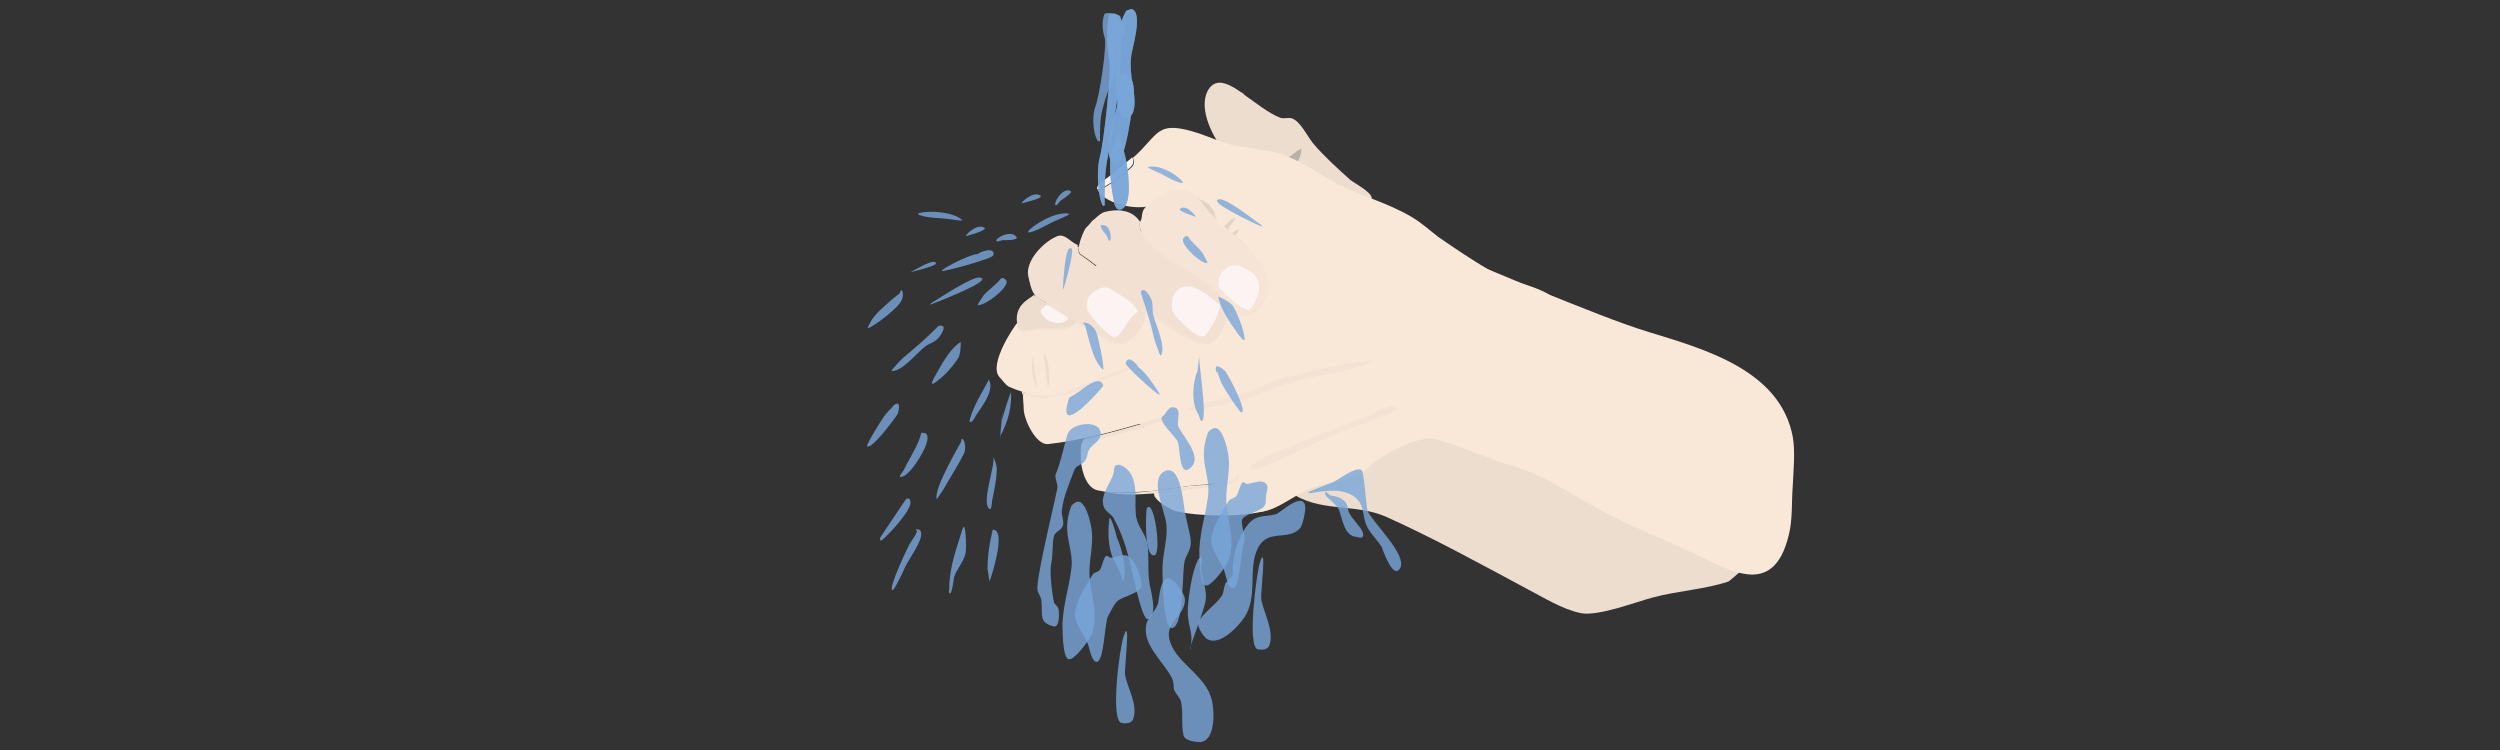 <?xml version="1.0" encoding="utf-8"?>
<!-- Generator: Adobe Illustrator 25.4.1, SVG Export Plug-In . SVG Version: 6.00 Build 0)  -->
<svg version="1.1" id="Calque_1" xmlns="http://www.w3.org/2000/svg" xmlns:xlink="http://www.w3.org/1999/xlink" x="0px" y="0px"
	 viewBox="0 0 380 114" style="enable-background:new 0 0 380 114;" xml:space="preserve">
<rect x="0" y="0" width="380" height="114" fill="#333333" stroke="none"/>
<style type="text/css">
	.st0{fill:#ECDDCF;}
	.st1{opacity:0.2;}
	.st2{fill:#F9E8D8;}
	.st3{fill:#E2D3C7;}
	.st4{fill:#F6E5D6;}
	.st5{opacity:2.000000e-02;}
	.st6{fill:#F2E1D3;}
	.st7{opacity:0.1;}
	.st8{fill:#FCF3F2;}
	.st9{opacity:5.000000e-02;}
	.st10{opacity:0.8;fill:#7AA6D9;}
</style>
<g>
	<path class="st0" d="M195.3,74.2c-0.1,0.4,0.5,0.3,0.8,0.6c4.5,3.2,9.8,1.6,14.7,3.8c7.1,3.2,14.2,7.1,21.1,10.8
		c2.7,1.4,5.5,3.2,8.4,3.8c2.7,0.5,8.3-1.7,11-2.4c3.7-1,7.8-1.2,11.4-2.4c0.1,0,1.8-1.5,1.9-1.6c0.1-0.3-4.7-1.5-5.1-1.9
		c-3.5-3.3-7.9-5.5-12.2-7.3c-8-3.3-25.3-12.8-33.8-12.1c-3.5,0.3-6.7,2.4-9.8,3.9C202.1,70.2,196,72.4,195.3,74.2z"/>
	<path class="st0" d="M189.1,14.3c0.6,0.4-1.1-0.7-1.4-0.9c-1.2-0.7-2.7-1.4-3.8-0.1c-2,2.6,0.2,7.1,1.9,9.3c1.6,2.1,11,3.8,13.8,5
		c2.3,1,4.2,2.2,6.7,2.8c0.3,0.1,2.2,0.3,2.2-0.3c0-0.9-2.7-2.3-3.3-2.8c-1.9-1.7-4-3.6-5.6-5.5c-0.9-1.1-1.9-3.3-3.2-3.8
		c-0.6-0.2-1.2,0.1-1.8-0.1c-1.8-0.7-3.6-2.2-5.2-3.3C189.1,14.4,189,14.3,189.1,14.3z"/>
	<path class="st1" d="M195.4,24.1C195.4,24.1,195.2,24.1,195.4,24.1c0.7-0.3,1.2-0.7,1.7-1.1c0.2-0.1,0.3-0.2,0.5-0.3
		c0.1-0.1,0.2-0.3,0.2-0.2c0,1.6-0.6,2.4-2,3.1C195,25.8,195.1,23.6,195.4,24.1z"/>
	<path class="st2" d="M216.5,66.7c1.2-0.7,9,2.7,10.6,3.2c2,0.8,4.1,1.2,6.1,2.1c3.9,1.8,7.5,4.2,11.3,6.2c3.9,2,8,3.6,11.9,5.4
		c6.2,2.9,13.1,7.7,15.5-2.3c0.6-2.4,0.4-5,0.6-7.5c0.1-2.3,0.4-5.1,0-7.4c-1.9-10.1-13.3-13.3-21.8-15.9
		c-4.6-1.4-10.4-3.8-15.2-5.7c-1.1-0.4-18.1-7.6-18.5-7.6c-0.1,0-0.2,0-0.2,0c-0.6,0.3-2.7,4.7-3.2,5.4c-3.2,5.7-5.6,12.2-5,18.9
		c0.2,1.6,0.6,3.2,1.9,4.2C211.2,66.2,215.8,67.1,216.5,66.7z"/>
	<polygon class="st3" points="181.7,27.3 177.8,33.8 193,40.3 193,30.5 	"/>
	<path class="st2" d="M186.8,71.6c0,0.6-0.1,1.1-0.2,1.2c-1.1,1-3.9,0.9-5.3,1c-1.6,0.2-3.7,0.5-5.9,0.8c-2.5,0.3-5,0.5-7.1,0.2
		c1.9,0.5,4.5,0.4,7.1,0.2c2.7-0.3,5.4-0.7,7.4-0.9c1.4-0.2,4.2,0,5.3-1c0.1-0.1,0.2-0.6,0.2-1.3C187.8,71.7,187.3,71.6,186.8,71.6z
		"/>
	<path class="st2" d="M217.6,66.4l0.7-21.6l-23-5.2l-18.5-6.9l-22.1,16.7l32.5,26.3c0.3,0,1.8,1.9,3,2.1c3.5,0.5,6.3-2.7,9.5-3.7
		c2.5-0.8,5.1-1.1,7.5-2.4c0.6-0.4,1.2-1,1.8-1.5c1.5-1.1,3.4-2.2,5.1-2.8C214.7,67.1,217.6,66.4,217.6,66.4L217.6,66.4z"/>
	<path class="st4" d="M175.3,63.8c-1.9,0.1-3.7,0.4-6.2,1c-0.5,0.1-2.2,1.5-2.6,1.3c-0.4-0.2-1.4,0.2-1.8,0.5
		c2.7-0.6,5.4-1.3,8.1-2.1C173.3,64.4,174.4,64.2,175.3,63.8z"/>
	<path class="st4" d="M177,63.8c-0.6,0-1.2,0-1.7,0.1c-1,0.3-2,0.6-2.4,0.7c-2.7,0.8-5.4,1.5-8.1,2.1c0,0,0,0-0.1,0.1
		c-0.1,0.1-0.2,0.4-0.3,0.7c2.9-0.6,5.7-1.3,8.5-2.2C173.7,65,176,64.4,177,63.8z"/>
	<path class="st5" d="M178.9,62.8c-0.6,0-0.9-0.1-1.5-0.1c-1,0.3-4.1,1.7-4.6,1.8c-2.7,0.8-5.4,1.5-8.1,2.1c0,0,0,0-0.1,0.1
		c-0.1,0.1-0.2,0.4-0.3,0.7c2.9-0.6,5.7-1.3,8.5-2.2C173.7,65,178.4,63.4,178.9,62.8z"/>
	<path class="st2" d="M155.4,60C155.4,60.1,155.5,60,155.4,60c0.3-0.5,0.9-0.7,1.4-0.9c1.1-0.4,2.2-0.6,3.3-0.8
		c2-0.5,4.1-1.1,5.9-2.1c1.1-0.6,2.3-1.6,3.6-2c1.1-0.3,2.6-0.2,3.7-0.1c0.4,0,3.8,0.2,4.2,0.5c0.1-0.2,0.1-0.4,0-0.6
		c-0.1-0.4-3.8-0.5-4.2-0.5c-1.2,0-2.6-0.2-3.7,0.1c-1.3,0.4-2.4,1.3-3.6,2c-1.8,1-3.9,1.6-5.9,2.1c-1.1,0.3-2.3,0.4-3.3,0.8
		c-0.4,0.2-1.1,0.4-1.3,0.8c0,0,0,0.1,0,0.1C155.3,59.1,155.3,59.6,155.4,60C155.4,60,155.4,60,155.4,60z"/>
	<path class="st2" d="M177.7,61.3c0.1-1.6-0.4-3.2-0.5-4.8C177.2,58.1,177.6,59.8,177.7,61.3z"/>
	<path class="st2" d="M155.6,62.1c0,1.7,1.9,5.6,3.7,5.4c4.6-0.5,9.1-1.7,13.6-3c1-0.3,4-1,4.6-1.8c0,0,0.1-0.1,0.1-0.2
		c0.1-0.4,0.2-0.8,0.2-1.2c-0.1-1.6-0.5-3.2-0.5-4.8c0-0.4,0-0.8,0-1.1c0-0.2,0.1-0.5,0.2-0.8c-0.4-0.3-3.8-0.5-4.2-0.5
		c-1.2,0-2.6-0.2-3.7,0.1c-1.3,0.4-2.4,1.3-3.6,2c-1.8,1-3.9,1.6-5.9,2.1c-1.1,0.3-2.3,0.4-3.3,0.8c-0.4,0.2-1.1,0.4-1.3,0.8
		c0,0,0,0.1,0,0.1c0,0,0-0.1,0,0c0,0.1,0,0.2,0,0.3C155.5,60.9,155.6,61.5,155.6,62.1z"/>
	<path class="st2" d="M191.6,72.7c-0.6-0.5-1.8-0.8-3.3-1c0,0.7-0.1,1.2-0.2,1.3c-1.1,1-3.9,0.9-5.3,1c-2,0.2-4.7,0.7-7.4,0.9
		c0,0.3,0.1,0.6,0.2,0.7c0.6,0.8,1.7,1.5,2.6,1.9c2,1,17,2,17.4-2.5C195.6,74.4,192.2,73.3,191.6,72.7z"/>
	<path class="st5" d="M168.3,74.8c1.9,0.5,4.5,0.4,7.1,0.2c0-0.1,0-0.3,0-0.4C172.9,74.9,170.3,75.1,168.3,74.8z"/>
	<path class="st5" d="M188.1,73.1c0.1-0.1,0.2-0.6,0.2-1.3c-0.3,1-1.5,1.4-1.5,1.4s-4.1,0.6-5.5,0.7c-1.6,0.2-3.7,0.5-5.9,0.8
		c0,0.1,0,0.3,0,0.4c2.7-0.3,5.4-0.7,7.4-0.9C184.2,73.9,187,74,188.1,73.1z"/>
	<path class="st2" d="M186.6,66c-0.2-1.1-0.9-1.7-1.7-2c-0.9-0.3-2-0.3-3.1-0.3c-1.8,0-3.3,0-4.7,0c-1,0.7-3.3,1.2-4.2,1.5
		c-2.8,0.8-5.6,1.6-8.5,2.2c-0.2,0.9-0.1,2.2-0.1,2.7c0,0.3,0.4,3.8,2.4,4.4c0.5,0.1,1,0.2,1.6,0.3c2.1,0.2,4.6,0,7.1-0.2
		c2.2-0.3,4.3-0.6,5.9-0.8c1.4-0.2,4.2,0,5.3-1c0.1-0.1,0.1-0.5,0.2-1.2C186.9,69.8,186.7,66.7,186.6,66z"/>
	<path class="st5" d="M164.1,58.7c-1,0.4-1.9,0.9-2.9,1.2c-0.3,0.1-1.6,0.2-1.5,0.2c0.2-0.1-3.7-0.7-4.4-0.7
		c0.2,0.1,0.4,0.7,1.3,0.9c1.2,0.3,2.7,0.2,2.8,0.2c0.8-0.2,3-0.6,3.7-0.9c2.5-0.9,4.1-1.6,6.6-2.6c0.5-0.2,3.4-1.5,4.3-2.2
		c-0.6,0.2-1.4,0.3-1.7,0.5C169.7,56.6,166.8,57.5,164.1,58.7z"/>
	<path class="st6" d="M158,59.9c0,0,0.1,0,0.1,0C158.1,59.9,158,59.9,158,59.9z"/>
	<path class="st7" d="M158,59.9c0,0,0.1,0,0.1,0C158.1,59.9,158,59.9,158,59.9z"/>
	<path class="st6" d="M174.2,54.4c0-0.1-2.2,0.8-2.3,0.8c-0.6-0.1-3.7,1.3-4.4,1.6c-1,0.5-2.3,0.7-3.4,1.1c-1.4,0.5-2.8,0.9-4.1,1.7
		c-0.2,0.1-1-0.5-1.1-0.3c0,0.1-0.6,0.4-0.9,0.5c0.1,0,0.2,0.1,0.3,0.1c0.7,0,1.4-0.1,1.2,0c0,0,1.3-0.1,1.5-0.2
		c1-0.3,1.9-0.8,2.9-1.2c2.7-1.1,5.7-2.1,8.2-3.5c0.3-0.2,1.1-0.2,1.7-0.5C174.1,54.6,174.2,54.5,174.2,54.4z"/>
	<path class="st2" d="M174.5,53.8c-0.3-0.6-1.3-1.1-1.7-1.5c-1.5-1.5-2.8-1.9-4.8-2.1c-1.3-0.1-2.9-1-4.2-0.7
		c-2,0.4-4.4,0.8-6.4,0.8c-0.7,0-2.6-1.4-2.8-1.2c-0.3,0.3-4.4,6.2-2.7,8.2c0.5,0.5,0.9,1.2,1.5,1.5c1.3,0.6,2.8,1,4.2,1.3
		c0.1,0,0.5,0,0.8,0c0.7,0,1.4-0.1,1.2,0c0,0,1.3-0.1,1.5-0.2c1-0.3,1.9-0.8,2.9-1.2c2.7-1.1,5.7-2.1,8.2-3.5
		c0.3-0.2,1.1-0.2,1.7-0.5C174.4,54.5,174.8,54.3,174.5,53.8z"/>
	<path class="st5" d="M181.2,42c-1.8-1.1-3.8-2.1-5.4-3.6c-1.1-1.1-3.1-2.6-2.7-4.4c-0.2-0.2-0.3-0.4-0.5-0.6
		c-1.2-1.3-3.1-1.3-4.7-0.9c-0.5,0.1-1.1,0.6-1.4,0.9c-0.1,0.1-0.6,0.5-0.5,0.4c0.2-0.2-0.2,0.2-0.2,0.2c-0.2,0.3-0.5,0.6-0.8,0.9
		c-0.3,0.3-0.9,1.7-1.1,2.8c-0.1,0.6,0,1,0.2,1.2c3.5,2.4,6.5,5.4,9.8,8.1c1.4,1.2,2.9,2.3,4.5,3.3c1.2,0.7,4.9,3.1,6.1,1.5
		C188.5,46.6,184.9,45,181.2,42z"/>
	<path class="st5" d="M174,47.1c-3.3-2.7-6.3-5.7-9.8-8.1c-0.3-0.2-0.3-0.7-0.2-1.2c-0.1,0-0.1,0-0.2,0c-0.1,0,0,0,0-0.1
		c0.2-0.2-0.4-0.3-0.6-0.5c-0.7-0.4-1.5-1.4-2.5-1c-1.9,0.8-4.9,3.7-4.3,6.1c0.2,0.8,0.4,2,0.9,2.7c0.1,0.1,0.1,0.2,0.2,0.3
		c0,0.1,0.7,0.5,1.7,1.1c0.8,0.5,1.9,1.2,2.9,1.8c0.5,0.3,1,0.6,1.5,0.9c1.4,0.9,2.6,1.6,2.8,1.7c1.2,0.5,3.5,2.3,4.8,1.3
		C173,51.1,174.3,49.2,174,47.1z"/>
	<path class="st5" d="M157.3,45.1c-0.7,0.7-3.3,1.6-2.4,4.9c0.2,0.9,2.1,0.3,2.6,0.2c1.7-0.3,4.8,0.5,6.1-1c-2.6-1.6-6-3.8-6.1-3.9
		C157.5,45.3,157.4,45.2,157.3,45.1z"/>
	<path class="st5" d="M190.2,38.9c-1.9-2.1-4.5-4-5.9-5.5c-1.4-1.5-2.2-3.3-4.2-4.1c-2-0.8-4.2,0.7-5.6,2.1c-0.5,0.5-0.9,0.8-1,1.6
		c0,0.2-0.1,0.8-0.2,0.9c0,0.1,0,0.1-0.1,0.2c-0.4,1.8,1.5,3.3,2.7,4.4c1.6,1.5,3.5,2.5,5.4,3.6c0.7,0.4,1.3,0.8,2,1.3
		c0.1,0.1,0.3,0.2,0.4,0.3c1.8,1.4,2.1,2.8,4.6,4.1c1.4,0.7,3.1-0.6,3.7-1.8C193.2,43.3,192,41,190.2,38.9z M190.6,45.9
		c-0.2,0.5-0.5,1.3-1,1.5c-0.8,0.4-4.5-3-4.6-3.7c-0.1-0.7,0.3-1.8,0.6-2.1c0.3-0.3,0.4-0.4,0.4-0.4c0.5-0.5,1.5-0.7,2.2-0.5
		C190.7,41.6,191.9,43.3,190.6,45.9z"/>
	<path class="st6" d="M181.4,41.7c-1.9-1.1-3.8-2.1-5.4-3.6c-1.2-1.1-3.1-2.6-2.7-4.4c-0.2-0.2-0.3-0.4-0.5-0.6
		c-1.3-1.3-3.2-1.3-4.8-0.9c-0.5,0.1-1.1,0.6-1.4,0.9c-0.1,0.1-0.6,0.5-0.5,0.4c0.2-0.2-0.2,0.2-0.2,0.2c-0.2,0.3-0.5,0.6-0.8,0.9
		c-0.3,0.3-0.9,1.7-1.1,2.8c-0.1,0.6,0,1,0.2,1.2c3.6,2.4,6.6,5.4,9.9,8.1c1.5,1.2,3,2.3,4.6,3.3c1.2,0.7,5,3.1,6.2,1.5
		C188.8,46.2,185.1,44.6,181.4,41.7z"/>
	<path class="st6" d="M174.1,46.8c-3.3-2.7-6.4-5.7-9.9-8.1c-0.3-0.2-0.3-0.7-0.2-1.2c-0.1,0-0.1,0-0.2,0c-0.1,0,0,0,0-0.1
		c0.2-0.2-0.4-0.3-0.6-0.5c-0.7-0.4-1.5-1.4-2.5-1c-2,0.8-4.9,3.7-4.4,6.1c0.2,0.8,0.4,2,0.9,2.7c0.1,0.1,0.1,0.2,0.2,0.3
		c0,0.1,0.7,0.5,1.7,1.1c0.8,0.5,1.9,1.2,2.9,1.8c0.5,0.3,1,0.6,1.5,0.9c1.5,0.9,2.7,1.6,2.9,1.7c1.2,0.5,3.5,2.3,4.9,1.3
		C173,50.8,174.4,48.8,174.1,46.8z"/>
	<path class="st8" d="M178.9,44.2c0,0-0.4,0.4-0.6,0.9c-0.2,0.6-0.2,1.5-0.1,2.1c0.2,0.9,3.8,4.4,4.8,3.9c0.7-0.3,2.9-4.3,2.3-4.8
		c-1-1-2.8-2.3-4.2-2.7c-0.5-0.1-1-0.1-1.5,0.1C179.3,43.8,179.2,43.9,178.9,44.2z"/>
	<path class="st8" d="M167.7,43.7c-0.4,0-1.1,0.4-1.5,0.7c-0.8,0.5-1.1,1.4-1,2.3c0.1,1,3.5,4.9,4.4,4.5c1-0.4,1.9-2.9,3.1-3.6
		c0.1-0.1,0.3-0.2,0.2-0.4c-0.8-1.3-2.1-2.1-3.4-2.8C169.2,44.2,168.4,43.6,167.7,43.7z"/>
	<path class="st0" d="M157.2,44.8c-0.8,0.7-3.3,1.6-2.5,4.9c0.2,0.9,2.1,0.3,2.7,0.2c1.8-0.3,4.8,0.5,6.2-1
		c-2.6-1.6-6.1-3.8-6.2-3.9C157.3,45,157.2,44.9,157.2,44.8z"/>
	<path class="st8" d="M158.9,46.5C158.8,46.5,158.8,46.5,158.9,46.5c-0.2,0.2-0.6,0.4-0.7,0.7c-0.1,0.4,0.5,0.9,0.7,1.2
		c0.7,0.6,2.3,1,3.1,0.4c0.2-0.2,0.5-0.4,0.3-0.6c-0.8-0.5-2.2-1.3-2.8-1.7C159.2,46.3,159,46.3,158.9,46.5L158.9,46.5z"/>
	<path class="st8" d="M189.9,47.1c0.5-0.3,0.8-1,1-1.5c1.3-2.6,0.1-4.3-2.6-5.2c-0.7-0.2-1.7,0-2.2,0.5c0,0-0.1,0.1-0.4,0.4
		c-0.3,0.3-0.7,1.5-0.6,2.1C185.3,44.1,189.1,47.5,189.9,47.1z"/>
	<path class="st4" d="M190.5,38.5c-1.9-2.1-4.5-4-6-5.5c-1.5-1.5-2.2-3.3-4.2-4.1c-2-0.8-4.3,0.7-5.7,2.1c-0.5,0.5-0.9,0.8-1,1.6
		c0,0.2-0.1,0.8-0.2,0.9c0,0.1,0,0.1-0.1,0.2c-0.4,1.8,1.5,3.3,2.7,4.4c1.6,1.5,3.6,2.5,5.4,3.6c0.7,0.4,1.4,0.8,2,1.3
		c0.1,0.1,0.3,0.2,0.4,0.3c1.8,1.4,2.2,2.8,4.7,4.1c1.4,0.7,3.2-0.6,3.8-1.8C193.6,43,192.4,40.6,190.5,38.5z M190.9,45.6
		c-0.2,0.5-0.5,1.3-1,1.5c-0.8,0.4-4.6-3-4.7-3.7c-0.1-0.7,0.3-1.8,0.6-2.1c0.3-0.3,0.4-0.4,0.4-0.4c0.5-0.5,1.5-0.7,2.2-0.5
		C191,41.2,192.2,43,190.9,45.6z"/>
	<path class="st4" d="M181.1,29.8c0.3,0,0.5,0.1,0.8,0.2c-0.5-0.4-1-0.8-1.6-1.1c-2-0.8-4.3,0.7-5.7,2.1c-0.1,0.1-0.2,0.2-0.3,0.3
		C176.6,30.9,178.7,29.5,181.1,29.8z"/>
	<path class="st2" d="M235.5,44.8c-2.8-1.7-6.1-1.9-8.9-3.6c-2.7-1.6-5.4-3.4-8-5.2c-1.3-1-2.6-2.2-4-3c-3.5-2.1-7.4-3.1-11-4.9
		c-2.7-1.4-5.3-3.3-8.1-4.4c-2.5-1-5.3-1-7.9-1.6c-1.9-0.4-3.5-1.2-5.3-1.8c-6.7-2.2-6,0.1-10.1,3.7c0.1,0.2,0.3,0.7,0,1.2
		c-0.4,0.6-4.1,3.5-5.3,3.7c0.2,0.5,0.7,0.9,1.1,1.2c1.5,0.9,3,1.3,4.8,1.4c0.5,0,1,0,1.6-0.1c0.1-0.1,0.2-0.2,0.3-0.3
		c1.4-1.4,3.7-2.9,5.7-2.1c0.7,0.3,1.2,0.6,1.6,1.1c0.5,0.2,1,0.5,1.5,0.8c0.3,0.1,0.7,0.8,0.9,1c0.4,0.4,0.4,2.4,1.3,2.5
		c0.6,0.1,1.1-0.9,1.6-1.1c0.2-0.1,0.4-0.3,0.4-0.1c0,0.7-1.4,1.3-0.9,2.3c0.1,0.3,0.9-0.4,1.2-0.5c0.1,0,0.4-0.3,0.4-0.2
		c-0.3,0.6-0.6,0.9-0.7,1c0.5,0.4,2,1.8,2.5,2.3c1.9,0.4,2.8,1.4,5.4,5.5c0.4,0.7,1.7,2,2.2,2.8c4.8,0.4,11.1-0.1,15.4,0.2
		c6,0.5,11.7,2.7,17.7,1.5c0.6-0.1,4.8-0.6,4.8-1.3L235.5,44.8z"/>
	<path class="st8" d="M172.1,25.1c0.3-0.5,0.1-1,0-1.2c-0.2,0.2-0.4,0.4-0.7,0.6c-1.1,0.9-2.1,1.8-3.2,2.6c-0.4,0.3-0.8,0.6-1.2,1
		c0,0,0,0,0,0c-0.1,0.1-0.2,0.2-0.2,0.3c0,0.1-0.1,0.3,0,0.4C168,28.7,171.7,25.7,172.1,25.1z"/>
	<path class="st5" d="M190.5,71.5c3.8-1.2,9.2-4.3,13.7-6c2.5-0.9,5.2-1.8,7.6-3c0.1-0.1,0.8-0.3,0.6-0.5c-0.9-0.8-3.5,0.8-4.5,1.2
		c-4.2,1.6-8.4,3.3-12.6,5c-1.5,0.6-3.3,1.2-4.6,2.2C190.3,70.6,189.4,71.8,190.5,71.5z"/>
	<path class="st5" d="M206.7,55c-0.2-0.1-1.8,0.2-4.5,0.8c-2.9,0.6-6.2,1.3-9,2.3c-1.3,0.5-2.4,1.2-3.7,1.6c-2.3,0.7-4.7,1.1-7,1.8
		c-0.4,0.1-2.3,0.4-2,0.8c0.3,0.4,5.5-0.8,6.6-1.1c1.2-0.3,2.5-0.5,3.6-1c1.3-0.5,2.4-1.1,3.8-1.5c2.7-0.9,5.6-1.5,8.5-2.1
		c1-0.2,5-1,5.4-1.7C208.4,54.7,206.8,55.1,206.7,55z"/>
	<path class="st9" d="M158.6,53.8c0.8,0,0.9,3.4,0.9,4c-0.1,0.6-0.2,1.4-0.2,1.4"/>
	<path class="st9" d="M157,54.1c-0.3,1-0.1,2.5,0.1,3.6c0.1,0.3,0.5,1.3,0.5,0.9"/>
	<path class="st9" d="M157.8,55.7c0,0.6,0.2,1.2,0.3,1.8"/>
	<path class="st10" d="M168.6,2.3c-0.4,1.2-0.4,5,0,6.7c0.4,1.6-0.8,12.5-1.4,14.8c-0.5,1.6-0.4,5.3,0.2,6.9c0,0.1,0.2,0.6,0.3,0.6
		c0.3,0,0.2-0.3,0.2-0.5c0-2.1,0-4.4,0.4-6.5c1.1-5.9,2.1-12,2.1-18c0-1.9,1-0.4,0.5-2.2c-0.1-0.5-0.6-1.2-0.6-1.5
		C170.2,2.1,168.7,2,168.6,2.3z"/>
	<path class="st10" d="M171.2,1.6c0,0-0.6,1.1-0.7,1.6c-0.3,1.2-0.5,2.5-0.6,3.7c-0.3,2.5-0.7,11,1.2,11c2.3,0,1-5.2,0.9-6
		c-0.4-3.8,0.1-3.4,0.7-7.2c0.1-0.7,0.4-2.9-0.6-3.3C171.8,1.3,171,1.8,171.2,1.6z"/>
	<path class="st10" d="M170.6,11c-0.4-0.1-0.7,4.1-0.8,5.1c-0.3,1.6-2.6,8.4-0.2,8.8c1.4,0.2,2.7-9,2.7-11.4
		C172.3,12.2,171.7,11.3,170.6,11z"/>
	<path class="st10" d="M169.9,20.2c0,0.1-1,2.9-1.1,3.6c-0.2,2.4,0.1,4.8,0.6,7.2c0.1,0.4,0.4,1.1,1.1,0.8c1.8-0.8,0.9-6.6,0.5-8.2
		C170.9,23.3,169.9,19.4,169.9,20.2z"/>
	<path class="st10" d="M168.6,2.3c-0.4,1.2-0.4,5,0,6.7c0.4,1.6-0.8,12.5-1.4,14.8c-0.5,1.6-0.4,5.3,0.2,6.9c0,0.1,0.2,0.6,0.3,0.6
		c0.3,0,0.2-0.3,0.2-0.5c0-2.1,0-4.4,0.4-6.5c1.1-5.9,2.1-12,2.1-18c0-1.9,1-0.4,0.5-2.2c-0.1-0.5-0.6-1.2-0.6-1.5
		C170.2,2.1,168.7,2,168.6,2.3z"/>
	<path class="st10" d="M167.9,2.1c-0.4,0.8-0.4,2.4,0,3.6c0.4,1.2-0.8,9-1.4,10.5c-0.5,1.2-0.4,3.8,0.2,4.9c0,0.1,0.2,0.4,0.3,0.4
		c0.3,0,0.2-0.2,0.2-0.4c0-1.5,0-3.1,0.4-4.6c1.1-4.2,2.1-4.6,2.1-8.9c0-1.3,1-3.1,0.5-4.4c-0.1-0.3-0.6-0.8-0.6-1.1
		C169.5,2,168,1.9,167.9,2.1z"/>
	<path class="st10" d="M171.2,1.6c0,0-0.6,1.1-0.7,1.6c-0.3,1.2-0.5,2.5-0.6,3.7c-0.3,2.5-0.7,11,1.2,11c2.3,0,1-5.2,0.9-6
		c-0.4-3.8,0.1-3.4,0.7-7.2c0.1-0.7,0.4-2.9-0.6-3.3C171.8,1.3,171,1.8,171.2,1.6z"/>
	<path class="st10" d="M170.6,11c-0.4-0.1-0.7,4.1-0.8,5.1c-0.3,1.6-2.6,8.4-0.2,8.8c1.4,0.2,2.7-9,2.7-11.4
		C172.3,12.2,171.7,11.3,170.6,11z"/>
	<path class="st10" d="M169.9,20.2c0,0.1-1,2.9-1.1,3.6c-0.2,2.4,0.1,4.8,0.6,7.2c0.1,0.4,0.4,1.1,1.1,0.8c1.8-0.8,0.9-6.6,0.5-8.2
		C170.9,23.3,169.9,19.4,169.9,20.2z"/>
	<path class="st10" d="M152,42.5c-0.2,0.4-1.9,1.7-2.5,2.4c0,0-1,1.5-0.9,1.5c1.3,0,4.4-2.5,4.4-3.5C153.1,42.4,152.2,42,152,42.5z"
		/>
	<path class="st10" d="M142.3,45.6c-0.3,0.2-1.2,0.7-0.9,0.7c0.1,0,7.6-2.9,7.9-3.8c0.1-0.2-0.2-0.3-0.4-0.3
		C148,41.9,142.8,45.3,142.3,45.6z"/>
	<path class="st10" d="M148.7,38.6c0.2,0-0.4,0-0.6,0.1c-1.4,0.4-3,1.2-4.2,1.9c-0.3,0.2-1,0.6-0.7,0.6c0.7,0,7.7-1.9,7.8-2.4
		C151.3,37.2,148.3,38.6,148.7,38.6z"/>
	<path class="st10" d="M136.8,44.5c0,0.1-1,0.8-1.2,1c-1.1,1-2.5,2.1-3.2,3.3c-0.1,0.2-0.6,1.1-0.5,1.1c1-0.3,4-2.7,4.7-3.6
		C137.8,45,137,43.4,136.8,44.5z"/>
	<path class="st10" d="M135.9,61.7c0.3-0.4-1.1,1-1.3,1.3c-0.5,0.6-2.9,4.5-2.8,4.8c0.5,0.7,3.8-3.6,4.6-4.8
		c0.2-0.3,0.6-2.2-0.4-1.5C135.3,62,135.8,61.8,135.9,61.7z"/>
	<path class="st10" d="M146,52c-1.4,0.8-2.8,3.2-3.5,4.5c-0.1,0.2-1,1.6-0.8,1.8c0.1,0.1,0.2,0,0.2,0c1.4-0.9,2.8-2.4,3.7-3.8
		C146,54.1,146.1,52,146,52z"/>
	<path class="st10" d="M142.5,49.7c-1.6,1.6-3.3,3.1-5,4.5c-0.5,0.4-0.9,0.9-1.3,1.3c-0.2,0.3-0.9,0.9-0.6,0.9c1.6,0,3.8-2.8,5-3.7
		c0.6-0.5,1.3-0.6,1.8-1.1c0.4-0.3,1.7-2.1,0.6-2.1C142.6,49.5,142.7,49.5,142.5,49.7z"/>
	<path class="st10" d="M150.3,57.7c0,0.2-2.4,4-2.8,5.8c0,0-0.2,0.5-0.1,0.6c0.3,0.3,0.9-0.8,0.9-0.9c0.8-1.2,2.8-3.7,2.1-5.3
		C150.2,57.6,150.4,57.1,150.3,57.7z"/>
	<path class="st10" d="M140,65.9c-0.2,1.2-1.6,3.6-2.2,4.7c-0.1,0.3-0.3,0.5-0.4,0.8c-0.2,0.4-0.9,1.1-0.5,1.1c1.3,0,3.5-3.7,3.9-5
		c0.2-0.7,0.4-1.5-0.3-1.7C140.3,65.9,140.1,65.6,140,65.9z"/>
	<path class="st10" d="M162.3,65.9c-0.4,1.1-1.1,4.6-1.8,6.1c-0.3,0.6,0.4,1.6,0.2,2.3c-0.4,2.1-3.3,13.9-3,15.4
		c0.1,0.6,0.6,1,0.6,1.7c0.2,2.2-0.4,3.2,1.8,3.8c1,0.3,0.9-2,0.8-2.6c-0.1-0.4-0.5-0.7-0.7-1c0,0,0-0.1,0-0.1
		c-0.3-1.3-0.7-4.7-0.4-6c0.3-1.3,0.1-2.9,0.4-4c0.2-0.8,1.2-0.8,1.4-1.8c0.1-0.7-0.3-1.4-0.2-2.1c0.2-2,1.1-4,1.8-5.9
		c0.3-1,1-0.9,1.6-1.5c0.6-0.7,0.4-1.5,0.9-2.1c0.5-0.6,1.5-1.1,1.6-2C167.5,63.7,163,64.2,162.3,65.9z"/>
	<path class="st10" d="M176.7,63.3c-0.8,0.6,2,3.1,2.3,3.8c0.4,0.8,0.2,5.2,1.7,4.2c2.5-1.6-1-5-1.6-6.5c-0.3-0.9,0.7-2.9-0.9-2.9
		C177.5,61.9,177.2,63,176.7,63.3z"/>
	<path class="st10" d="M169.3,71.6c0,1.3-2.3,3.6-1.5,5.5c0.3,0.7,1.1,1,1.5,1.7c1.7,3.1,2.3,6,3.1,9.5c0.9,3.9,1.6,6,2.1,5.8
		c1.6-0.6,0.3-4.6,0.2-5.6c-0.3-1.9,0-4-0.3-5.9c-0.3-1.4-1.4-2.5-1.7-4c-0.3-2,0.2-3.9-0.5-5.9C171.7,71.1,169.3,69.6,169.3,71.6z"
		/>
	<path class="st10" d="M176.9,71.7c-2.2,1.3,0.2,5.9,0.4,8.1c0.2,2.2-0.6,4.4-0.6,6.6c0,1.1,0,10.4,1.8,8.9c1.4-1.2,1.2-7.6,1.5-9.7
		c0.2-1.3,1.1-1.9,1-3.4c-0.2-1.7-0.8-3.4-1-5.1C179.8,75.8,179.3,70.3,176.9,71.7z"/>
	<path class="st10" d="M183.6,65.8c0.1-0.3,0.6-0.6,0.8-0.7c1.2-0.5,2,2.4,2.2,3.5c0.6,2.6-0.3,5-0.2,7.6c0.2,3.1,1.3,5.4,0.5,8.6
		c-0.2,0.9-2.8,4.5-3.7,4.2c-0.9-0.3-0.9-4.5-0.9-5.5c0.2-3.2,0.9-5,1.3-7.9C184.1,72.1,182,70.1,183.6,65.8z"/>
	<path class="st10" d="M189.3,73.5c0.3,0.3,2-0.6,2.8-0.2c1.1,0.5,0.2,1.6,0.3,2.9c0.1,1.5-2.6,1.6-3.5,2.6c-0.5,0.6,0.6,3,0.2,3.7
		c-0.5,1.1-0.6,7.2-1.8,6.9c-0.7-0.2-1-2-1.2-2.6c-0.4-1.2-2-3.2-2-4.5c0-2.1,1.7-4.5,2.7-6.2c0.2-0.3,0.8-0.3,1.1-0.7
		C188.4,74.9,188.6,72.6,189.3,73.5z"/>
	<path class="st10" d="M198.4,77.4c0,0.2-0.3,2.3-0.8,2.9c-1.8,2-4.9,0-6.4,3c-1.6,3.2,0.1,7.4-2.1,10.6c-1,1.5-4.1,4.7-5.9,3
		c-0.4-0.4-1.4-1.8-1-2.5c1-1.5,2.5-2.4,3.5-3.8c0.4-0.6,0.3-1.7,0.7-2.1c0.4-0.4,0.8-0.7,1-1.3c-0.3-3,1.5-7.5,3.4-8.4
		c1-0.5,2.2-0.3,3.3-0.7C194.7,77.8,198.5,74.3,198.4,77.4z"/>
	<path class="st10" d="M201.4,74.9c-0.2,0.6,1.9,1.7,2.2,2.8c0.5,1.5,0.8,3.7,2.5,3.9c0.3,0,1,0.4,1.1-0.2c0-0.1,0-0.4-0.1-0.6
		c-0.5-1-1.6-1.9-2.1-3c-0.2-0.6-0.1-1.1-0.6-1.6c-0.6-0.6-1.4-0.8-2.2-0.9C202,75.2,201.5,74.5,201.4,74.9z"/>
	<path class="st10" d="M198.9,74.9c-0.1-0.1-0.1-0.1,0.2-0.2c1.1-0.5,2.3-0.9,3.5-1.4c0.9-0.4,3.2-2.3,4.3-1.9
		c0.5,0.2,0.7,5.5,1,6.3c0.8,1.8,6.1,6.7,4.9,8.7c-1.1,1.8-2.7-3.1-2.8-3.3c-0.7-1.1-2-2.3-2.4-3.5c-0.4-1.1-0.3-2.1-0.9-3.2
		C204.6,73.2,199.1,75.3,198.9,74.9z"/>
	<path class="st10" d="M151,69.5c0.3,1.2-2,7.3-0.5,7.9c0.2,0.1,0.3-1.2,0.3-1.3c0.3-1.5,0.7-3.2,0.7-4.7
		C151.6,70.8,151,69.4,151,69.5z"/>
	<path class="st10" d="M153.7,59.7c0-0.6-1.5,4.1-1.5,4.8c-0.5,7.6,0.7-7.9-0.1,1c0,0.2-0.1,0.9,0,0.7
		C153.4,63.6,153.7,62,153.7,59.7z"/>
	<path class="st10" d="M146.1,67.1c0,0.2-4.3,7.2-3.7,8.8c0,0,0.9-1.4,1-1.5c1-1.8,2.2-3.6,3.1-5.4
		C147.1,67.7,146.2,65.9,146.1,67.1z"/>
	<path class="st10" d="M139.3,80.6c0.4,0.1-0.9,1.8-1.1,2.2c-0.3,0.6-3.1,6.4-2.6,6.9c0.2,0.2,1-1.4,1.7-2.9c0.7-1.7,2-3.2,2.6-4.9
		C140.5,79.9,138.7,80.5,139.3,80.6z"/>
	<path class="st10" d="M137.8,75.8c-0.1,0-2.5,3.7-3.8,5.6c0,0-0.4,0.5-0.2,0.7c0.2,0.2,0.4-0.2,0.5-0.2c1-0.9,3.9-4,4.1-5.4
		C138.4,76.1,138.3,75.6,137.8,75.8z"/>
	<path class="st10" d="M146.3,80.4c-0.8,2.7-2,5.7-2,8.9c0,0.3-0.2,0.9,0.1,0.9c0.3,0,0.6-2.3,0.6-2.4c0.4-1.4,1.7-2.6,1.8-4
		C146.9,83.2,146.8,78.9,146.3,80.4z"/>
	<path class="st10" d="M150.9,80.5c0,0-0.8,3-0.8,5.9c0,0.1,0.3,2,0.3,2C150.6,87.9,153.1,80.5,150.9,80.5z"/>
	<path class="st10" d="M168.6,79c-0.1,1-0.4,3.9,0.7,6.1c0.3,0.7,0.8,1.4,1,2.1c0,0.1,0.4,1.2,0.4,1.2c0.7-1.7-0.2-5.1-0.9-6.6
		C169.6,81,168.7,77.8,168.6,79z"/>
	<path class="st10" d="M174.3,77.3c-0.1,0.2-0.5,7.5,1.2,7.1C176.6,84.1,175.4,75.5,174.3,77.3z"/>
	<path class="st10" d="M182,56.6c0-0.6-1.5,3.9,0.2,6.5c0.1,0.2,0.3,1.1,0.5,0.9c0.9-0.6-0.7-9.9-0.4-10.1"/>
	<path class="st10" d="M182.4,84.7c-1.1,1-2.1,7.3-1.8,9.3c0.1,1,0.5,2,0.5,3c0,0.1,0,0.2,0,0.3c0,0.5-0.2,1.9-0.2,1.4
		c0-0.8,2.2-5.9,2.4-7.7c0.1-1.6-0.6-2.9-0.7-4.5C182.5,85.8,183,84.1,182.4,84.7z"/>
	<path class="st10" d="M191.5,85.5c1.1-3.3,0.1,4.6,0.2,5.5c0.3,2,2.1,5,1.2,7.2c-0.3,0.6-1.2,0.6-1.7,0.5
		C189.5,98.4,191,87.1,191.5,85.5z"/>
	<path class="st10" d="M139.8,32.7c1.5,0.5,3,0.4,4.5,0.6c1.7,0.3,2.1,0.2,2,0.2C144.4,31.6,138.2,32.2,139.8,32.7z"/>
	<path class="st10" d="M138.3,41.4c1.5-0.4,5-1.2,3.7-1.6C141.3,39.6,138.3,41.5,138.3,41.4z"/>
	<path class="st10" d="M161.6,43.2c0,0.3-0.1,1,0,0.8c0.1-0.1,1.7-5.5,1.3-6.2c-0.1-0.2-0.3,0-0.4,0
		C161.9,38.2,161.6,42.7,161.6,43.2z"/>
	<path class="st10" d="M164.9,49.4c0.1,0.1,0.3,1.2,0.4,1.5c0.4,1.4,0.8,3.1,1.6,4.4c0.1,0.2,0.8,1,0.8,0.9c0.1-1-0.7-4.7-1.1-5.8
		C165.8,48.8,164,48.8,164.9,49.4z"/>
	<path class="st10" d="M185,56.4c-0.2-0.5,0.5,1.4,0.6,1.7c0.3,0.7,2.8,4.6,3.1,4.6c0.9-0.1-1.6-5-2.4-6.2c-0.2-0.3-1.7-1.5-1.5-0.3
		C185,57.1,185,56.5,185,56.4z"/>
	<path class="st10" d="M185.2,45.1c0.2,1.6,1.7,3.9,2.6,5.1c0.1,0.2,1.1,1.6,1.3,1.5c0.1,0,0.1-0.1,0.1-0.2c-0.2-1.6-1-3.6-1.8-5
		C187,45.9,185.2,45,185.2,45.1z"/>
	<path class="st10" d="M173.5,44.8c0.7,2.1,1.4,4.3,1.9,6.5c0.1,0.6,0.4,1.2,0.6,1.8c0.1,0.3,0.4,1.2,0.5,0.9
		c0.7-1.4-0.8-4.6-1.2-6.1c-0.2-0.7,0-1.4-0.2-2.1c-0.1-0.5-1.2-2.5-1.7-1.4C173.4,44.6,173.4,44.5,173.5,44.8z"/>
	<path class="st10" d="M152.4,36.5c0,0,2.5,0.1,2.1-0.5c-1-1.3-4,0.7-2.8,0.7"/>
	<path class="st10" d="M149.6,34.6c-1.2-0.7-3,1.3-2.8,1.3C146.8,35.9,150.3,35,149.6,34.6z"/>
	<path class="st10" d="M156.6,35.3c1.5-0.4,2.7-1.3,4.2-1.9c1.6-0.7,1.9-0.9,1.7-0.9C159.9,31.9,155,35.7,156.6,35.3z"/>
	<path class="st10" d="M161.2,30.5c0,0,2.1-1.3,1.5-1.5c-1.5-0.6-3,2.8-2,2.1"/>
	<path class="st10" d="M158.1,29.7c-1.2-0.7-3,1.2-2.8,1.2C155.3,30.9,158.9,30.1,158.1,29.7z"/>
	<path class="st10" d="M139.9,36.1"/>
	<path class="st10" d="M180.7,36.1c0.1,0.4,1.7,1.7,2.1,2.4c0,0,0.9,1.5,0.7,1.5c-1.1,0-3.7-2.5-3.7-3.5
		C179.8,36,180.5,35.6,180.7,36.1z"/>
	<path class="st10" d="M191,33.7c0.3,0.2,1.1,0.7,0.7,0.7c-0.1,0-6.4-2.9-6.7-3.8c-0.1-0.2,0.2-0.3,0.3-0.3
		C186.2,30,190.6,33.4,191,33.7z"/>
	<path class="st10" d="M173,55.8c-0.1-0.1,0.3,0.2,0.4,0.3c0.9,0.8,1.8,2.1,2.5,3.2c0.1,0.2,0.6,0.9,0.3,0.7
		c-0.6-0.2-5.2-4.4-5.1-4.8C171.5,53.6,173.2,55.9,173,55.8z"/>
	<path class="st10" d="M179.5,27.8c-1.3-0.3-2.3-1.1-3.5-1.6c-1.4-0.6-1.6-0.8-1.5-0.8C176.9,24.7,180.9,28.2,179.5,27.8z"/>
	<path class="st10" d="M168.2,35.8c0,0-1.4-1.6-0.7-1.6c1.5-0.2,1.6,3,1,2.3"/>
	<path class="st10" d="M179.4,31.7c1-0.7,2.5,1.3,2.4,1.3C181.8,32.9,178.8,32.1,179.4,31.7z"/>
	<path class="st10" d="M191,29.7"/>
	<path class="st10" d="M162.5,60.5c0,0,0.4-0.3,1.4-0.9c0.6-0.4,3.3-2.8,3.8-1C167.7,58.8,160.3,67.3,162.5,60.5z"/>
	<path class="st10" d="M162.8,77c0.1-0.3,0.6-0.6,0.8-0.7c1.2-0.5,2,2.4,2.2,3.5c0.6,2.6-0.3,5-0.2,7.6c0.2,3.1,1.3,5.4,0.5,8.6
		c-0.2,0.9-2.8,4.5-3.7,4.2c-0.9-0.3-0.9-4.5-0.9-5.5c0.2-3.2,0.9-5,1.3-7.9C163.4,83.3,161.2,81.3,162.8,77z"/>
	<path class="st10" d="M168.6,84.7c0.3,0.3,2-0.6,2.8-0.2c1.1,0.5,2,3,2.1,4.3c0.1,1.5-2.9,1.7-3.8,2.7c-0.5,0.6-0.9,1.5-1.3,2.2
		c-0.5,1.1-0.6,7.2-1.8,6.9c-0.7-0.2-1-2-1.2-2.6c-0.4-1.2-2-3.2-2-4.5c0-2.1,1.7-4.5,2.7-6.2c0.2-0.3,0.8-0.3,1.1-0.7
		C167.6,86.1,167.8,83.8,168.6,84.7z"/>
	<path class="st10" d="M178.5,88.4c0.2,0.1,1.5,1.8,1.6,2.6c0.2,2.7-3.4,3.5-2.2,6.7c1.2,3.3,5.4,5,6.3,8.7c0.4,1.7,0.6,6.2-1.8,6.4
		c-0.6,0-2.3-0.2-2.5-1c-0.4-1.7,0-3.5-0.4-5.2c-0.2-0.7-1-1.3-1.1-2c0-0.5,0-1-0.3-1.6c-1.3-2.5-4.7-5.2-3.8-8.3
		c0.3-1,1.3-1.8,1.7-2.9C176.2,91.4,176.3,86.3,178.5,88.4z"/>
	<path class="st10" d="M170.8,96.7c1.1-3.3,0.1,4.9,0.2,5.8c0.3,2,2.1,4.7,1.2,6.9c-0.3,0.6-1.2,0.6-1.7,0.5
		C168.7,109.6,170.2,98.3,170.8,96.7z"/>
</g>
</svg>
